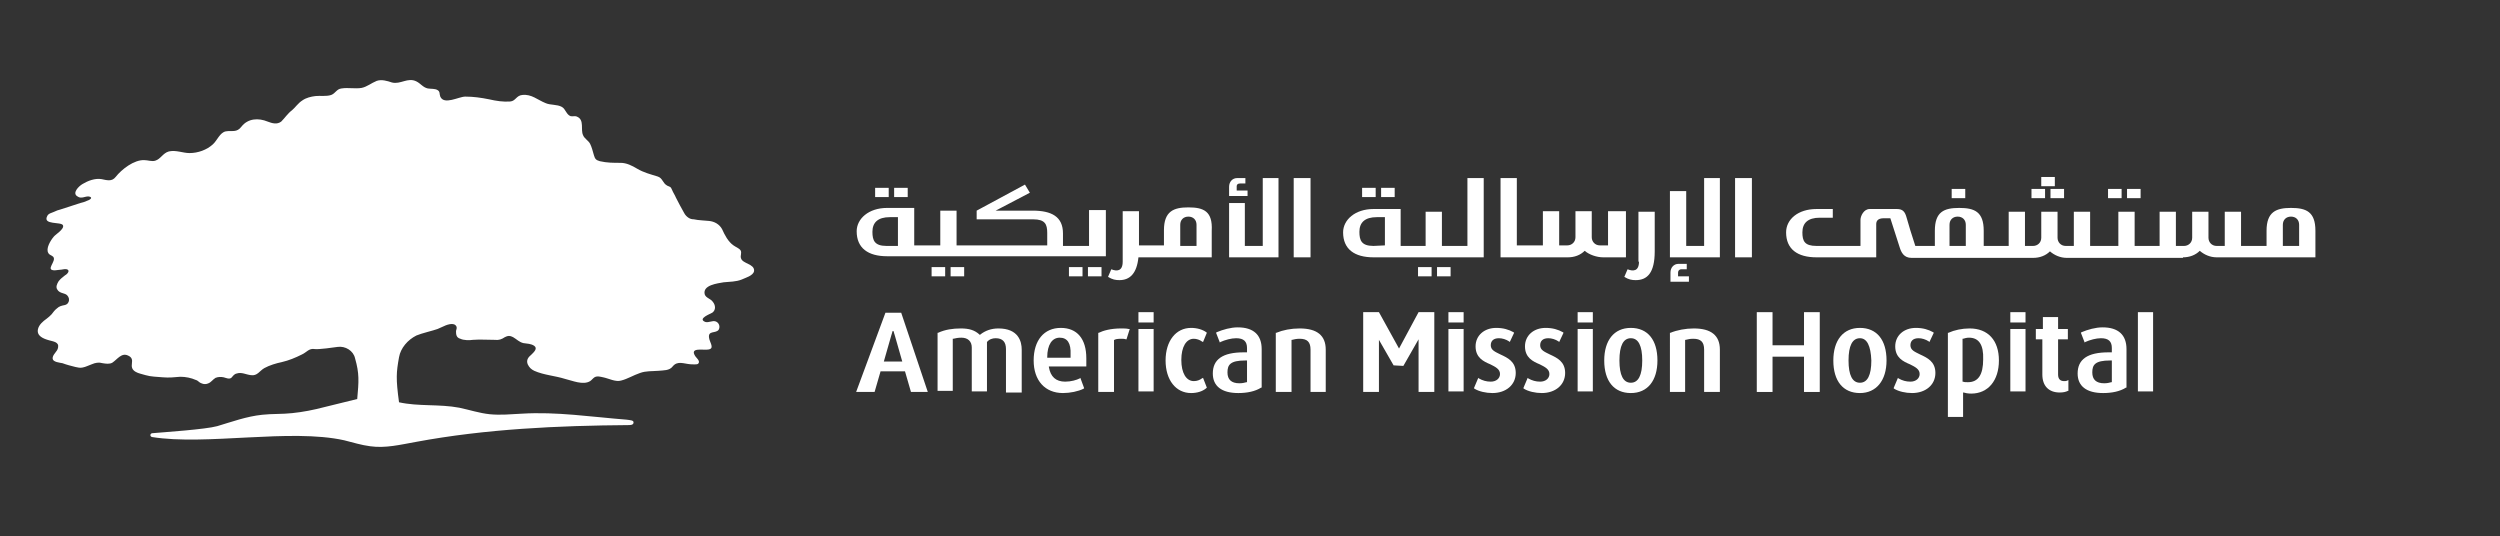 <?xml version="1.0" encoding="utf-8"?>
<!-- Generator: Adobe Illustrator 27.5.0, SVG Export Plug-In . SVG Version: 6.00 Build 0)  -->
<svg version="1.1" id="Layer_1" xmlns="http://www.w3.org/2000/svg" xmlns:xlink="http://www.w3.org/1999/xlink" x="0px" y="0px"
	 viewBox="0 0 460.5 98.8" style="enable-background:new 0 0 460.5 98.8;" xml:space="preserve">
<rect x="0" y="0" width="460.5" height="98.8" fill="#333333" stroke="none"/>
<style type="text/css">
	.st0{fill:#FFFFFF;}
</style>
<g>
	<g>
		<g>
			<path class="st0" d="M73.5,74.1c3.6,0.8,7.4,0.3,11.1,1c1.9,0.4,3.7,1,5.6,1.2c2,0.2,3.9,0,5.9-0.1c6.4-0.4,12.9,0.6,19.3,1.1
				c0.7,0.1,1.3,0.1,1.3,0.5c0,0.3-0.2,0.5-0.8,0.5c-13.1,0.1-26.4,0.7-39.3,3.1c-2.8,0.5-5.6,1.2-8.4,0.8c-1.6-0.2-3.2-0.7-4.8-1.1
				c-9.9-2.2-25.5,1-35.4-0.6c-0.4-0.1-0.4-0.6,0-0.7c2.3-0.2,9.8-0.7,12-1.3c2.7-0.8,5.4-1.8,8.3-2.1c1.8-0.2,3.7-0.1,5.5-0.3
				c2-0.2,4-0.6,5.9-1.1c2-0.5,4.1-1,6.1-1.5c0.3-3.3,0.4-4.7-0.4-7.5c-0.3-1.4-1.8-2.3-3.2-2.1c-0.6,0.1-3.6,0.5-4.2,0.4
				c-1.1-0.2-1.5,0.6-2.4,1c-1.2,0.6-2.4,1.1-3.7,1.4c-1,0.2-2.3,0.6-3.2,1.1c-0.9,0.5-1.3,1.5-2.5,1.3c-0.9-0.1-1.7-0.6-2.6-0.3
				c-0.5,0.1-0.7,0.5-1,0.8c-0.4,0.3-1,0-1.4-0.1c-0.5-0.1-1-0.1-1.5,0.1c-0.5,0.3-0.8,0.8-1.3,1c-0.4,0.2-0.9,0.2-1.3,0
				c-0.4-0.1-0.6-0.5-1-0.6c-0.9-0.4-1.9-0.6-2.9-0.6c-1.1,0.1-2.1,0.2-3.2,0.1c-1.1-0.1-2.2-0.1-3.2-0.4c-0.6-0.2-1.3-0.3-1.8-0.6
				c-0.7-0.4-0.8-0.9-0.7-1.6c0.1-0.6,0-1.1-0.7-1.4c-1.2-0.6-2,0.7-2.9,1.3c-0.5,0.3-1.2,0.2-1.8,0.1c-0.7-0.2-1.3-0.1-2,0.2
				c-0.6,0.2-1.1,0.5-1.7,0.6c-0.4,0.1-0.9,0-1.3-0.1c-0.8-0.2-1.6-0.4-2.4-0.7c-0.5-0.1-1.7-0.2-1.8-0.8c-0.1-0.8,0.9-1.3,1-2.1
				c0.2-1-0.9-1.1-1.6-1.3c-1.1-0.3-2.4-0.8-2.1-2.1c0.2-0.8,0.9-1.4,1.6-1.9c0.3-0.2,0.6-0.5,0.9-0.8c0.3-0.4,0.6-0.8,1-1.1
				c0.4-0.4,0.9-0.5,1.4-0.6c1-0.2,1.1-1.5,0.2-2c-0.5-0.2-1.2-0.3-1.5-0.8c-0.4-0.5-0.1-1.1,0.2-1.6c0.4-0.5,0.7-0.7,1.2-1.1
				c0.4-0.2,1-0.9,0.3-1.1c-0.4-0.1-0.9,0.1-1.3,0.1c-0.3,0-0.6,0.1-0.9,0.1c-1.9,0,0.4-1.7-0.3-2.5c-0.3-0.3-0.7-0.3-0.9-0.7
				c-0.5-0.8,0.4-2.3,1-3c0.3-0.4,2-1.4,1.7-2.1c-0.3-0.7-3.8,0-2.9-1.7c0.2-0.5,0.9-0.6,1.3-0.8c0.4-0.2,0.7-0.3,1.1-0.4
				c1.2-0.4,2.5-0.8,3.7-1.2c0.4-0.1,0.8-0.2,1.2-0.4c0.4-0.1,1.3-0.6,0.4-0.8c-0.7-0.1-1.4,0.5-2.1,0c-1.1-0.6,0.2-1.9,0.9-2.3
				c1-0.6,2.3-1.1,3.5-0.9c1,0.2,1.9,0.5,2.6-0.4c1.1-1.4,3.4-3.2,5.3-3.1c0.6,0,1.4,0.3,2,0.1c1-0.3,1.4-1.4,2.5-1.7
				c1.3-0.3,2.6,0.3,3.8,0.3c1.6,0,3.2-0.6,4.3-1.6c0.8-0.7,1.3-2.2,2.4-2.4c1.2-0.2,2,0.3,2.9-0.9c1.2-1.5,3.1-1.6,4.8-0.9
				c0.8,0.3,1.7,0.6,2.5,0c0.7-0.7,1.2-1.5,2-2.1c0.6-0.5,1.1-1.3,1.9-1.8c0.7-0.5,1.6-0.7,2.4-0.8c0.9-0.1,2,0.1,2.9-0.2
				c0.8-0.3,1-1.1,1.9-1.2c1.2-0.2,2.5,0.1,3.7-0.1c1-0.2,1.8-0.9,2.8-1.3c0.9-0.3,1.9,0,2.8,0.3c1.6,0.4,2.9-1,4.5-0.2
				c0.8,0.4,1.2,1.1,2.1,1.3c0.6,0.1,1.3,0,1.8,0.3c0.5,0.3,0.3,0.7,0.5,1.2c0.7,1.6,3.4,0,4.6,0c1.5,0,2.9,0.2,4.4,0.5
				c1.3,0.3,2.6,0.5,3.9,0.4c1-0.1,1.1-1.1,2.2-1.2c1.7-0.2,2.8,0.9,4.3,1.5c0.9,0.4,2.1,0.2,3,0.7c0.7,0.4,0.8,1.4,1.6,1.7
				c0.4,0.1,0.8-0.1,1.2,0.1c1.4,0.6,0.6,2.4,1.1,3.4c0.2,0.6,1,1,1.3,1.6c0.3,0.6,0.5,1.4,0.7,2.1c0.2,0.7,0.4,0.9,1.1,1.1
				c1.3,0.3,2.5,0.3,3.8,0.3c1.1,0,2.1,0.5,3.1,1.1c1.2,0.7,2.4,1,3.7,1.4c1,0.3,0.9,1.2,1.8,1.7c0.6,0.3,0.6,0.1,0.9,0.8
				c0.2,0.5,0.5,0.9,0.7,1.4c0.5,1,1,1.9,1.5,2.8c0.2,0.4,0.5,0.7,0.8,0.9c0.3,0.2,0.6,0.3,1,0.3c0.9,0.2,1.9,0.2,2.8,0.3
				c1,0.1,1.9,0.6,2.4,1.5c0.5,1.1,1.1,2.3,2.1,3c0.4,0.3,1,0.5,1.3,0.9c0.3,0.5-0.1,1,0.1,1.5c0.3,1,2.5,1,2.4,2.3
				c-0.1,0.9-1.7,1.3-2.3,1.6c-1,0.4-2.2,0.4-3.3,0.5c-1.1,0.2-3.9,0.5-3.5,2.2c0.2,0.7,1.1,0.8,1.5,1.4c0.5,0.6,0.6,1.5-0.1,2
				c-0.3,0.2-2.8,1.1-1.3,1.7c0.6,0.2,1.3-0.3,1.9-0.1c0.6,0.2,0.9,0.9,0.6,1.5c-0.5,0.8-2,0.1-1.8,1.5c0.1,0.9,1.2,2.1-0.3,2.2
				c-0.9,0.1-3.2-0.4-2.3,1.1c0.2,0.4,1.1,1,0.6,1.5c-0.2,0.2-1.1,0.1-1.4,0.1c-1.3-0.1-2.4-0.7-3.3,0.4c-0.6,0.8-1.7,0.7-2.6,0.8
				c-1.2,0.1-2.3,0-3.4,0.4c-1.2,0.4-2.3,1.1-3.5,1.4c-1,0.3-2.3-0.4-3.3-0.6c-0.5-0.1-1.1-0.3-1.6,0c-0.3,0.2-0.5,0.5-0.8,0.7
				c-1.3,0.8-3.3-0.1-4.6-0.4c-1.9-0.6-3.9-0.7-5.7-1.5c-0.6-0.3-0.9-0.6-1.2-1.2c-0.3-0.8,0.1-1.3,0.7-1.8c0.4-0.4,1.2-1.1,0.5-1.6
				c-0.6-0.4-1.3-0.4-2-0.5c-0.8-0.2-1.2-0.7-1.9-1.1c-0.6-0.3-0.9-0.3-1.5,0c-0.6,0.4-1.1,0.6-1.9,0.5c-1.4,0-2.7-0.1-4,0
				c-0.6,0.1-1.7,0.1-2.3-0.2C84,62.2,84,61.5,84,61c0-0.2,0.2-0.5,0.1-0.8c-0.4-1-2-0.3-2.6,0c-0.3,0.1-0.6,0.3-0.9,0.4
				c-0.8,0.3-3,0.8-3.9,1.2c-1.6,0.8-2.9,2.3-3.2,4C73,68.6,72.9,69.7,73.5,74.1"/>
		</g>
	</g>
	<g>
		<rect x="391.8" y="34.8" class="st0" width="2.5" height="1.7"/>
		<rect x="388.3" y="34.8" class="st0" width="2.5" height="1.7"/>
		<rect x="376" y="32.6" class="st0" width="2.5" height="1.7"/>
		<rect x="377.7" y="34.8" class="st0" width="2.5" height="1.7"/>
		<rect x="374.2" y="34.8" class="st0" width="2.5" height="1.7"/>
		<rect x="359.5" y="34.8" class="st0" width="2.5" height="1.7"/>
		<path class="st0" d="M359.1,41.4c0-0.9,0.6-1.5,1.5-1.5c0.9,0,1.5,0.6,1.5,1.5v3.9h-3V41.4z M420.5,41.4c0-0.9,0.6-1.5,1.5-1.5
			s1.5,0.6,1.5,1.5v3.9h-3V41.4z M402.1,47.4c1.2,0,2.3-0.4,3.1-1.2c0.8,0.7,1.9,1.2,3.1,1.2h18.2v0v0v-2.1v-2.8
			c0-3.5-1.7-4.2-4.5-4.2c-2.7,0-4.5,0.7-4.5,4.2v2.8h-4.7V39h-3v6.3h-1.5c-0.9,0-1.5-0.7-1.5-1.5V39h-3v4.8c0,0.9-0.7,1.5-1.5,1.5
			h-1.5V39h-3v6.3h-4.6V39h-3v6.3H385V39h-3v6.3h-1.5c-0.9,0-1.5-0.7-1.5-1.5V39h-3v4.8c0,0.9-0.7,1.5-1.5,1.5h-1.5V39h-3v6.3h-4.6
			v-2.8c0-3.5-1.7-4.2-4.5-4.2s-4.5,0.7-4.5,4.2v2.8h-3.6c-0.6-1.8-1.3-4.1-1.6-5.2c-0.3-1.1-0.7-1.6-1.8-1.6h-5
			c-1.1,0-1.7,1.3-1.7,2l0,4.8h-8.1c-2.2,0-2.6-0.9-2.6-2.5c0-1.7,1-2.7,3.2-2.7h2.4v-1.6h-3c-3.4,0-5.6,1.9-5.6,4.3
			c0,3.1,2.1,4.6,5.6,4.6h11v-6.1v0c0-0.5,0.2-1.1,1.4-1.1h1.2c0.5,1.5,1.2,3.7,1.7,5.3c0.3,1,0.8,2,2.2,2h22.4
			c1.2,0,2.3-0.4,3.1-1.2c0.8,0.7,1.9,1.2,3.1,1.2H402.1z"/>
		<g>
			<path class="st0" d="M253,45.3c-2.2,0-2.6-1-2.6-2.6c0-1.7,1-2.7,3.2-2.7h1.5v5.2L253,45.3z M270.3,45.3h-4.7v-6.3h-3v6.3H258
				v-6.8l-5,0c-3.4,0-5.6,2-5.6,4.3c0,3.1,2.1,4.6,5.6,4.6h20.3V32.8h-3V45.3z"/>
			<path class="st0" d="M299.2,38.9h-3v6.3h-1.5c-0.9,0-1.5-0.7-1.5-1.5v-4.8h-3v4.8c0,0.9-0.7,1.5-1.5,1.5h-1.5l0-6.3h-3v6.3h-4.8
				V32.8h-3v14.6h12.4c1.2,0,2.3-0.4,3.1-1.2c0.8,0.7,2.2,1.2,3.4,1.2h4.2V38.9z"/>
			<path class="st0" d="M163.3,45.3c-2.2,0-2.6-1-2.6-2.6c0-1.7,1-2.7,3.2-2.7h1.5v5.3H163.3z M200.5,45.3l-4.7,0V43
				c0-3.1-2.1-4.2-5.6-4.2h-6.8l6.3-3.3l-0.9-1.5l-8.9,4.8v1.6h10.4c2.2,0,2.6,0.9,2.6,2.5v2.3h-16.7v-6.4h-3v6.4h-4.8v-6.9l-5,0
				c-3.4,0-5.6,2-5.6,4.3c0,3.1,2.1,4.6,5.6,4.6h40.3v-8.5h-3.1V45.3z"/>
			<path class="st0" d="M309.1,50.2c0-0.3,0.2-0.6,0.6-0.6h1v-1h-1.5c-0.9,0-1.5,0.7-1.5,1.6v1.7h3.4v-1h-2V50.2z"/>
			<path class="st0" d="M301.9,48.2c0,1.8-1.1,1.8-2.1,1.4l-0.6,1.4c0.8,0.5,1.4,0.6,2.1,0.6c2.1,0,3.5-1.3,3.5-5.3v-7.3h-3V48.2z"
				/>
			<rect x="238.3" y="32.8" class="st0" width="3.1" height="14.6"/>
			<polygon class="st0" points="232.6,45.3 229.3,45.3 229.3,37.4 226.4,37.4 226.4,47.4 235.5,47.4 235.5,32.8 232.6,32.8 			"/>
			<g>
				<path class="st0" d="M228.4,33.8h1v-1h-1.5c-0.9,0-1.5,0.7-1.5,1.6v1.7h3.4v-1h-2v-0.8C227.8,34,228,33.8,228.4,33.8"/>
			</g>
			<rect x="264.7" y="49.2" class="st0" width="2.5" height="1.7"/>
			<rect x="261.2" y="49.2" class="st0" width="2.5" height="1.7"/>
			<rect x="200.4" y="49.2" class="st0" width="2.5" height="1.7"/>
			<rect x="196.9" y="49.2" class="st0" width="2.5" height="1.7"/>
			<rect x="175.1" y="49.2" class="st0" width="2.5" height="1.7"/>
			<rect x="171.6" y="49.2" class="st0" width="2.5" height="1.7"/>
			<rect x="254.4" y="34.6" class="st0" width="2.5" height="1.7"/>
			<rect x="250.9" y="34.6" class="st0" width="2.5" height="1.7"/>
			<rect x="164.7" y="34.6" class="st0" width="2.5" height="1.7"/>
			<rect x="161.2" y="34.6" class="st0" width="2.5" height="1.7"/>
			<g>
				<path class="st0" d="M217.4,45.3v-3.9c0-0.9,0.6-1.5,1.5-1.5s1.5,0.6,1.5,1.5v3.9H217.4z M218.9,38.2c-2.7,0-4.5,0.7-4.5,4.2
					v2.8h-4.6v-6.3l-3,0v9.3c0,1.8-1.1,1.8-2.1,1.4l-0.6,1.4c0.8,0.5,1.4,0.6,2.1,0.6c1.9,0,3.2-1.2,3.5-4.2h13.5v-2.1v-2.8
					C223.4,38.9,221.7,38.2,218.9,38.2"/>
			</g>
			<rect x="319.6" y="32.8" class="st0" width="3.1" height="14.6"/>
			<polygon class="st0" points="316.8,47.4 316.8,32.8 313.9,32.8 313.9,45.3 310.6,45.3 310.6,35.2 307.6,35.2 307.6,47.4 			"/>
		</g>
	</g>
	<g>
		<g>
			<rect x="209.7" y="57.5" class="st0" width="2.8" height="1.9"/>
			<path class="st0" d="M228.1,72.4c-3.1,0-4.7-1.3-4.7-3.6c0-2.6,1.8-3.9,5.7-3.9l0.6,0v-0.8c0-1.2-0.6-1.8-2-1.8
				c-0.9,0-2,0.3-2.9,0.7l-0.1,0.1l-0.7-1.8l0.1-0.1c1.2-0.5,2.6-0.9,3.9-0.9c2.9,0,4.4,1.4,4.4,4v7.1l-0.1,0
				C231.2,72.1,229.7,72.4,228.1,72.4z M229.4,66.4c-2.8,0-3.3,0.8-3.3,2.2c0,1.3,0.7,2,2.2,2c0.5,0,1-0.1,1.3-0.2l0.1,0v-4
				L229.4,66.4z"/>
			<path class="st0" d="M167.8,72.2l-1.1-3.8h-4.5l-1.1,3.8h-3.4l5.4-14.6h2.9l4.9,14.6H167.8z M164.4,61c-0.1,0.3-0.1,0.5-0.2,0.7
				l-1.4,4.9h3.4l-1.4-4.9c-0.1-0.2-0.1-0.4-0.2-0.7l0,0L164.4,61L164.4,61z"/>
			<path class="st0" d="M185.3,72.2v-7.9c0-1.3-0.6-2-1.9-2c-0.6,0-1.2,0.2-1.6,0.7l0,0l0,9.1H179V64c0-1.1-0.7-1.8-1.9-1.8
				c-0.6,0-1.1,0.1-1.5,0.2l-0.1,0v9.6h-2.8V61.3l0.1,0c1.3-0.6,2.7-0.8,4.2-0.8c1.5,0,2.5,0.3,3.4,1.1l0.1,0.1l0.1-0.1
				c0.9-0.7,2-1.1,3.3-1.1c3.7,0,4.3,2.4,4.3,3.9v7.9H185.3z"/>
			<path class="st0" d="M195.8,72.4c-3.3,0-5.4-2.3-5.4-6c0-3.7,1.9-6,5-6c3,0,4.7,2,4.7,5.6v1.5h-6.9l0,0.1c0.3,1.8,1.3,2.7,3,2.7
				c1.1,0,2.1-0.3,2.7-0.6l0.1-0.1l0.7,1.9l-0.1,0.1C198.6,72.1,197.1,72.4,195.8,72.4z M195.2,62.2c-1.4,0-2.3,1.3-2.3,3.6l0,0.1
				l4.3,0v-0.6C197.3,63.2,196.6,62.2,195.2,62.2z"/>
			<path class="st0" d="M202.3,72.2V61.3l0.1,0c0.8-0.4,2.2-0.8,4.1-0.8c0.5,0,1,0,1.4,0.1l0.2,0l-0.6,1.9l-0.1,0
				c-0.3-0.1-0.6-0.1-0.9-0.1c-0.7,0-1.1,0.1-1.2,0.2l-0.1,0v9.6H202.3z"/>
			<rect x="209.7" y="60.6" class="st0" width="2.8" height="11.5"/>
			<path class="st0" d="M219.4,72.4c-2.8,0-4.7-2.4-4.7-6c0-3.6,1.9-6,4.7-6c1.1,0,2.1,0.3,2.8,0.8l0.1,0.1l-0.7,1.7l-0.2-0.1
				c-0.4-0.3-1-0.5-1.5-0.5c-1.4,0-2.3,1.5-2.3,3.9c0,2.4,0.9,3.9,2.3,3.9c0.6,0,1.1-0.2,1.5-0.5l0.2-0.1l0.7,1.8l-0.1,0.1
				C221.5,72.1,220.5,72.4,219.4,72.4z"/>
			<path class="st0" d="M241.4,72.2v-7.8c0-1.4-0.6-2-2-2c-0.6,0-1,0.1-1.4,0.2l-0.1,0v9.6H235V61.3l0.1,0c1.2-0.5,2.7-0.8,4.3-0.8
				c3.2,0,4.8,1.3,4.8,3.9v7.8H241.4z"/>
			<rect x="290.6" y="57.5" class="st0" width="2.8" height="1.9"/>
			<rect x="266.8" y="57.5" class="st0" width="2.8" height="1.9"/>
			<rect x="266.8" y="60.6" class="st0" width="2.8" height="11.5"/>
			<path class="st0" d="M274.9,72.4c-1.2,0-2.5-0.3-3.3-0.8l-0.1-0.1l0.8-1.9l0.1,0.1c0.7,0.4,1.4,0.6,2.2,0.6c1,0,1.7-0.6,1.7-1.4
				c0-0.9-0.8-1.3-1.8-1.8c-1.2-0.5-2.7-1.2-2.7-3.3c0-2,1.6-3.4,3.8-3.4c1.3,0,2.3,0.3,3.2,0.8l0.1,0.1l-0.8,1.7l-0.1-0.1
				c-0.6-0.4-1.3-0.6-1.9-0.6c-1,0-1.5,0.5-1.5,1.3c0,0.9,0.8,1.2,1.8,1.7c1.3,0.6,2.8,1.3,2.8,3.4
				C279.2,70.9,277.4,72.4,274.9,72.4z"/>
			<path class="st0" d="M284,72.4c-1.2,0-2.5-0.3-3.3-0.8l-0.1-0.1l0.8-1.9l0.1,0.1c0.7,0.4,1.4,0.6,2.2,0.6c1,0,1.7-0.6,1.7-1.4
				c0-0.9-0.8-1.3-1.8-1.8c-1.2-0.5-2.7-1.2-2.7-3.3c0-2,1.6-3.4,3.8-3.4c1.3,0,2.3,0.3,3.2,0.8l0.1,0.1l-0.8,1.7l-0.1-0.1
				c-0.6-0.4-1.3-0.6-1.9-0.6c-1,0-1.5,0.5-1.5,1.3c0,0.9,0.8,1.2,1.8,1.7c1.3,0.6,2.8,1.3,2.8,3.4C288.3,70.9,286.5,72.4,284,72.4z
				"/>
			<rect x="290.6" y="60.6" class="st0" width="2.8" height="11.5"/>
			<path class="st0" d="M300.4,72.4c-3.1,0-4.9-2.2-4.9-6c0-3.7,1.8-6,4.9-6c3.1,0,4.9,2.2,4.9,6C305.3,70.1,303.5,72.4,300.4,72.4z
				 M300.4,62.3c-1.4,0-2.1,1.4-2.1,4.1c0,2.7,0.7,4.1,2.1,4.1c1.4,0,2.1-1.4,2.1-4.1C302.5,63.7,301.8,62.3,300.4,62.3z"/>
			<path class="st0" d="M313.9,72.2v-7.8c0-1.4-0.6-2-2-2c-0.6,0-1,0.1-1.4,0.2l-0.1,0v9.6h-2.8V61.3l0.1,0c1.2-0.5,2.8-0.8,4.3-0.8
				c3.2,0,4.8,1.3,4.8,3.9v7.8H313.9z"/>
			<rect x="370.3" y="57.5" class="st0" width="2.8" height="1.9"/>
			<path class="st0" d="M387.4,72.4c-3.1,0-4.7-1.3-4.7-3.6c0-2.6,1.8-3.9,5.7-3.9l0.6,0v-0.8c0-1.2-0.6-1.8-2-1.8
				c-0.9,0-2,0.3-2.9,0.7l-0.1,0.1l-0.7-1.8l0.1-0.1c1.2-0.5,2.6-0.9,3.9-0.9c2.9,0,4.4,1.4,4.4,4v7.1l-0.1,0
				C390.5,72.1,389,72.4,387.4,72.4z M388.7,66.4c-2.8,0-3.3,0.8-3.3,2.2c0,1.3,0.7,2,2.2,2c0.5,0,1-0.1,1.3-0.2l0.1,0v-4
				L388.7,66.4z"/>
			<polygon class="st0" points="332.3,72.2 332.3,65.7 326.5,65.7 326.5,72.2 323.6,72.2 323.6,57.5 326.5,57.5 326.5,63.6 
				332.3,63.6 332.3,57.5 335.2,57.5 335.2,72.2 			"/>
			<path class="st0" d="M342.6,72.4c-3.1,0-4.9-2.2-4.9-6c0-3.7,1.8-6,4.9-6c3.1,0,4.9,2.2,4.9,6C347.5,70.1,345.6,72.4,342.6,72.4z
				 M342.6,62.3c-1.4,0-2.1,1.4-2.1,4.1c0,2.7,0.7,4.1,2.1,4.1c1.4,0,2.1-1.4,2.1-4.1C344.6,63.7,343.9,62.3,342.6,62.3z"/>
			<path class="st0" d="M352.2,72.4c-1.2,0-2.5-0.3-3.3-0.8l-0.1-0.1l0.8-1.9l0.1,0.1c0.7,0.4,1.4,0.6,2.2,0.6c1,0,1.7-0.6,1.7-1.4
				c0-0.9-0.8-1.3-1.8-1.8c-1.2-0.5-2.7-1.2-2.7-3.3c0-2,1.6-3.4,3.8-3.4c1.3,0,2.3,0.3,3.2,0.8l0.1,0.1l-0.8,1.7l-0.1-0.1
				c-0.6-0.4-1.3-0.6-1.9-0.6c-1,0-1.5,0.5-1.5,1.3c0,0.9,0.8,1.2,1.8,1.7c1.3,0.6,2.8,1.3,2.8,3.4
				C356.5,70.9,354.7,72.4,352.2,72.4z"/>
			<path class="st0" d="M358.8,76.6V61.3l0.1,0c1.1-0.5,2.5-0.8,3.9-0.8c3.4,0,5.4,2.2,5.4,5.9c0,3.7-2,6.1-5.1,6.1
				c-0.6,0-1.1-0.1-1.4-0.2l-0.1,0v4.5H358.8z M362.7,62.2c-0.4,0-0.8,0.1-1.1,0.2l-0.1,0v7.9l0.1,0c0.2,0.1,0.5,0.1,0.9,0.1
				c1.9,0,2.8-1.4,2.8-4.2C365.4,63.5,364.5,62.2,362.7,62.2z"/>
			<rect x="370.3" y="60.6" class="st0" width="2.8" height="11.5"/>
			<path class="st0" d="M379.4,72.3c-2,0-3.2-1.2-3.2-3.3v-6.5H375v-1.9h1.3v-2.2h2.8v2.2h1.8v1.9h-1.8v6.5c0,0.8,0.4,1.2,1.1,1.2
				c0.2,0,0.4,0,0.6-0.1l0.2-0.1V72l-0.1,0C380.5,72.2,380,72.3,379.4,72.3z"/>
			<rect x="393.8" y="57.5" class="st0" width="2.8" height="14.6"/>
		</g>
		<polygon class="st0" points="261.3,57.5 257.7,64.2 254,57.5 251.1,57.5 251.1,72.2 254,72.2 254,62.6 256.7,67.3 258.5,67.4 
			261.3,62.5 261.3,72.2 264.2,72.2 264.2,57.5 		"/>
	</g>
</g>
</svg>
